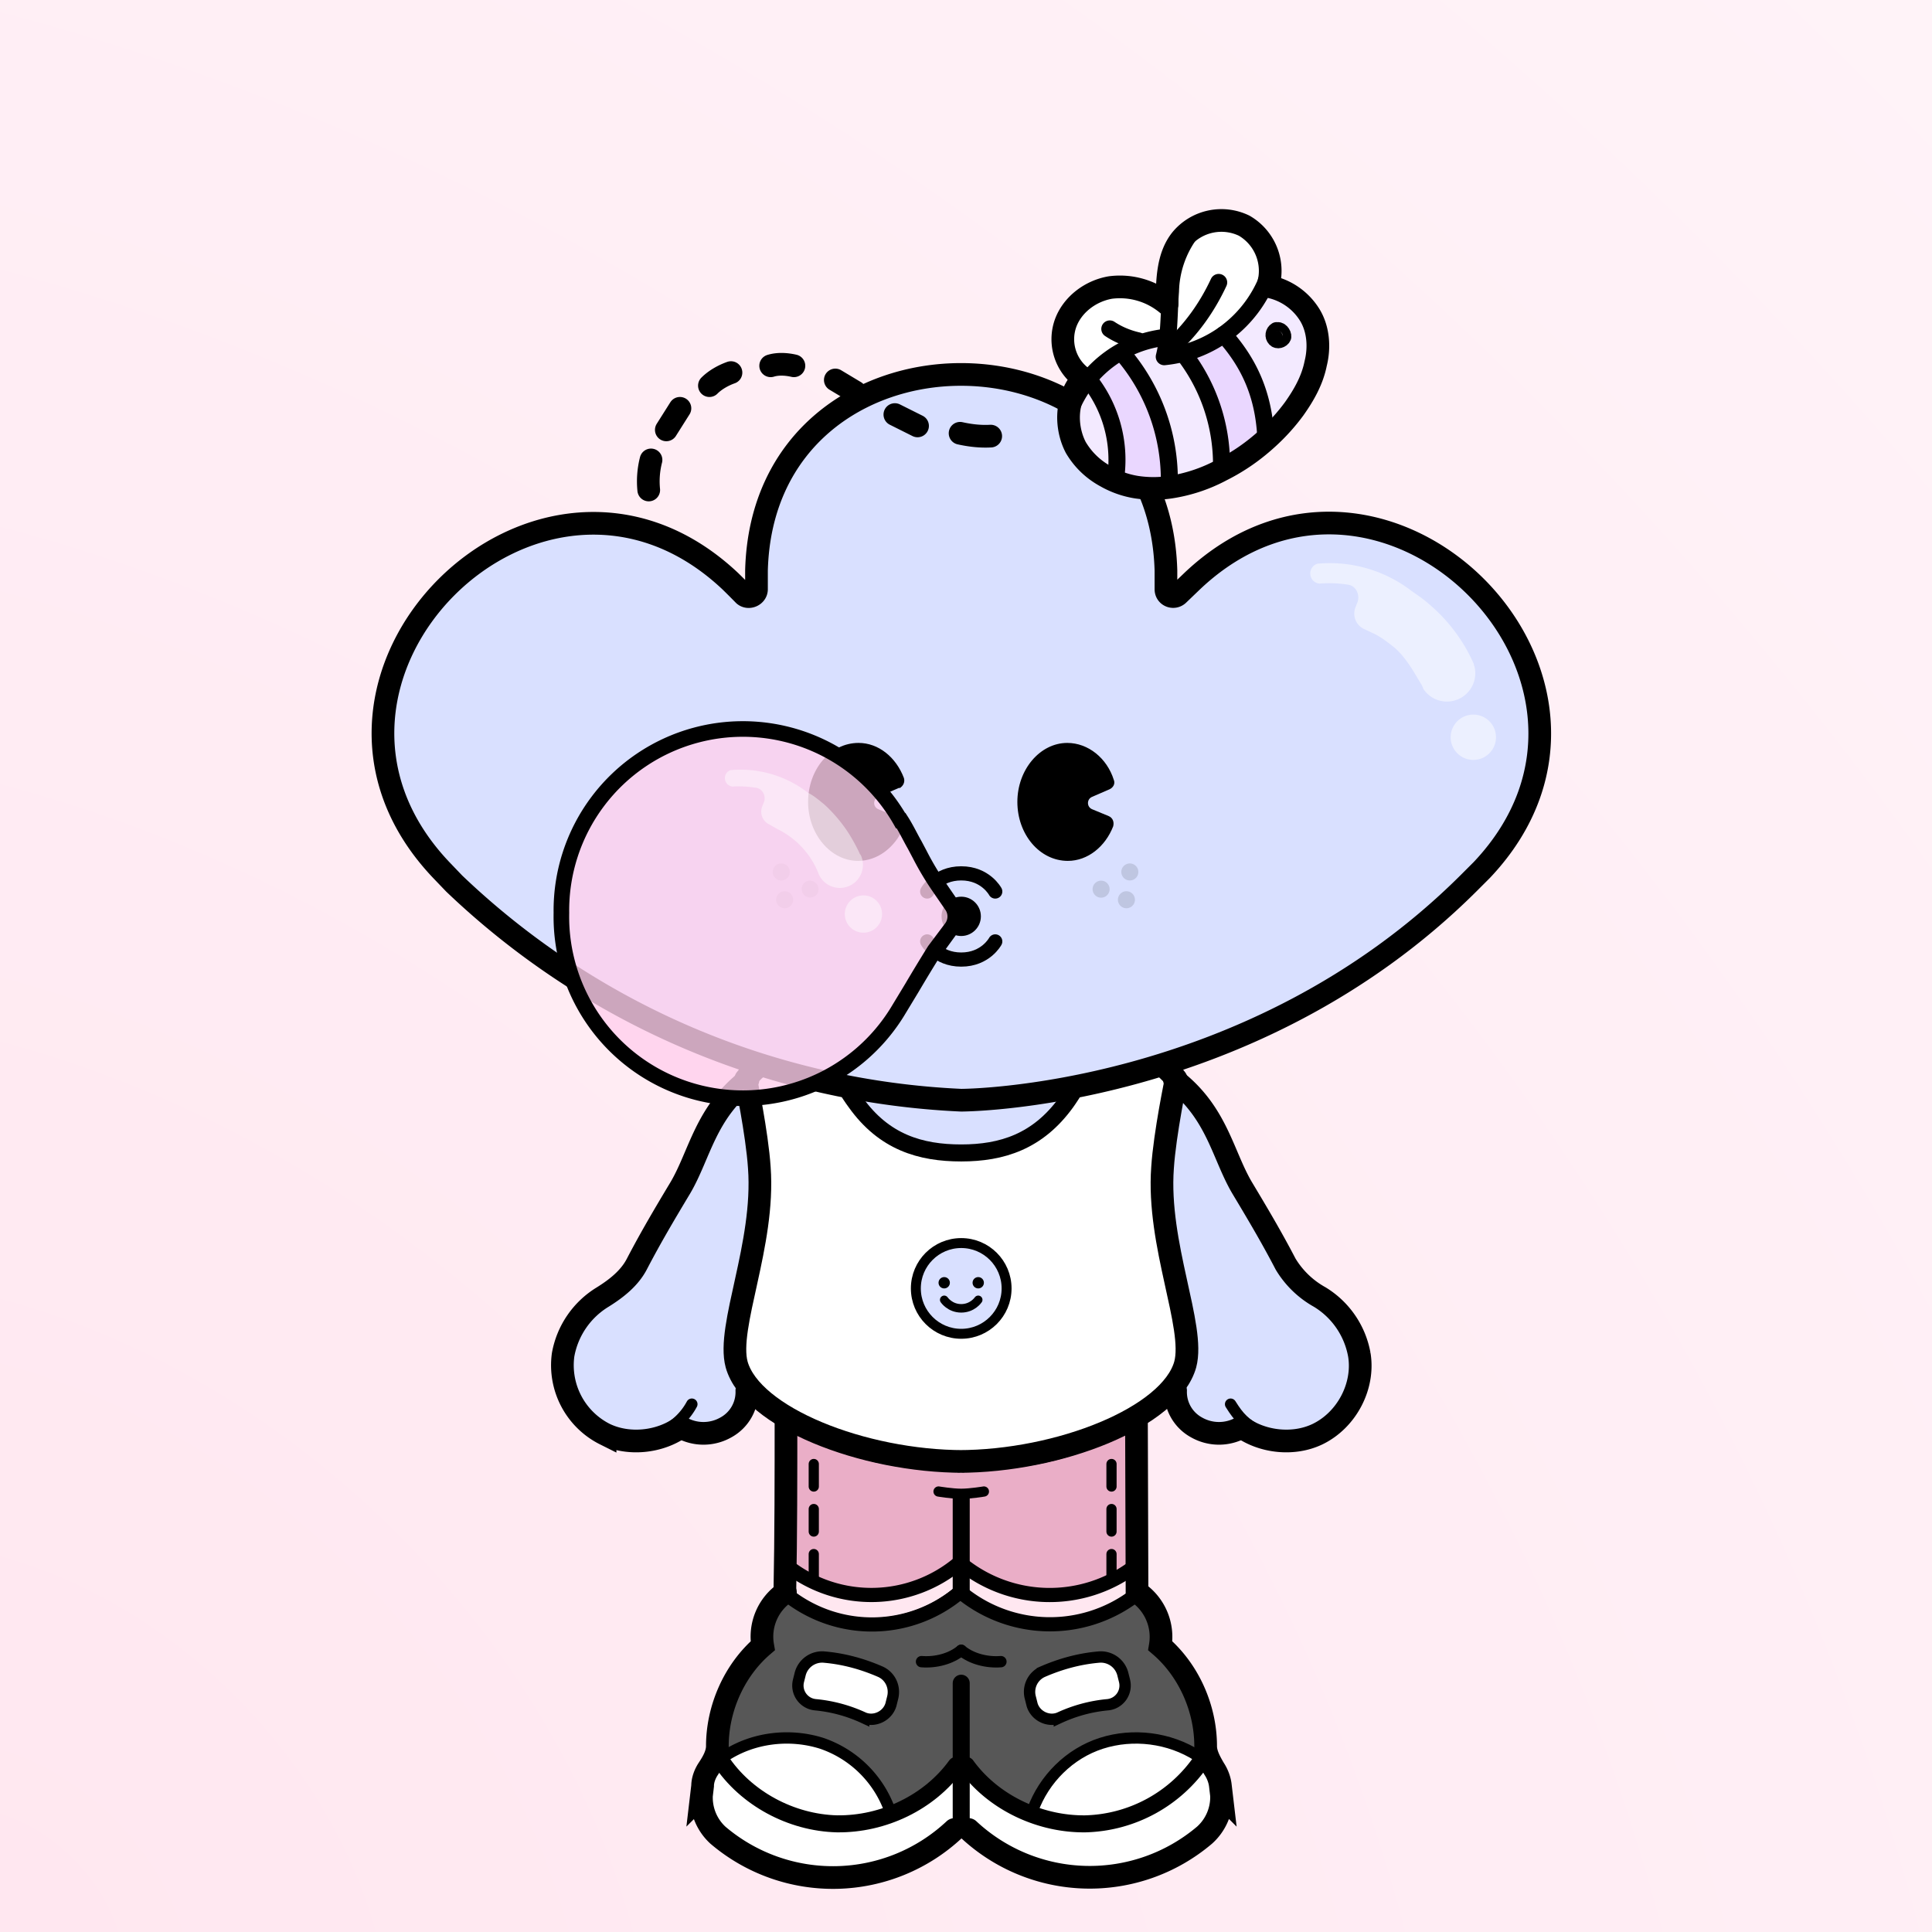 <svg xmlns="http://www.w3.org/2000/svg" width="275" height="275" fill="none"><rect width="100%" height="100%" fill="#808080" stroke="none"/><g><path fill="url(#pink)" d="M0 0h275v415H0z"/></g><svg xmlns="http://www.w3.org/2000/svg" width="250" height="335" fill="none" id="container" x="32" viewBox="0 0 260 415" ><svg xmlns="http://www.w3.org/2000/svg" width="210" height="335" fill="none"><style>.legColor1 {fill:#EAAEC7;}.legColor2 {fill:#FFE7F0;}.legStroke {stroke:#000;stroke-linecap:round;stroke-miterlimit:10;}</style><path class="legColor1" d="m72.7 249.8 16.3 5.4 16 1.3 16-1.3 16.3-5.4v30.7l-7.5 3.4-8 2.4-16.8-4.4-15.4 4.4-9.4-2.4-7.5-3.4v-30.7Z"/><path stroke="#000" stroke-linecap="round" stroke-linejoin="round" stroke-dasharray="3.97 3.97" stroke-width="1.8" d="M79 278v-22.3M131.5 278v-22.3"/><path class="legColor2" d="m73.7 276.7 15.4 4.8 15.9-4.8 15.4 4.8 15.9-4.8v5.7l-16 3.9-15.3-4.4-15.9 4.9-15.4-4.4v-5.7Z"/><path class="legStroke" stroke-width="2.5" d="M74.7 281.7a24 24 0 0 0 29.8-.7"/><path class="legStroke" stroke-width="3" d="M105 280.8v-16.6"/><path class="legStroke" stroke-width="4" d="M74.1 250c0 10.2 0 20.4-.2 30.9m62-30.8.1 30.8"/><path class="legStroke" stroke-width="3" d="M74.3 249.2a57.8 57.8 0 0 0 30.2 7.8c10.7 0 21.7-2.4 31-7.8"/><path class="legStroke" stroke-width="1.8" d="M109 263s-2.4.4-4 .4-4-.4-4-.4"/><path class="legStroke" stroke-width="2.5" d="M135.3 281.7a24.7 24.7 0 0 1-30.3-.7M74.7 276.4a24 24 0 0 0 29.8-.7"/><path class="legStroke" stroke-width="2.5" d="M135.3 276.4a24.7 24.7 0 0 1-30.3-.7"/></svg><svg xmlns="http://www.w3.org/2000/svg" width="210" height="335" fill="none"><style>.shColor1{fill:#575757;}.shColor2 {fill:#FFF;}.shStroke{stroke:#000;stroke-linecap:round;stroke-miterlimit:10;}</style><path class="shColor1" d="M75.4 281.7c1-.2 3.3 3.7 13.8 4 9.7.2 15.8-4.9 15.8-4.9s6.1 5 15.8 4.9c10.5-.3 12.7-4.2 13.6-4 2.9.4 7.2 3 6 6.4 3.7 4 6 8.4 7.4 14.2l.1.4.2 2c0-.4-.5 4.8-.8 4.6a19.3 19.3 0 0 0-9-3c-6.8.7-15.7 2-18.3 7.8-1.7 3.6-2.5 4.2-2 5.7-4.6-1-6.3-2-9.8-5.1-.5-.5-2.8-2.5-3.2-3.6-.5 1-2.6 3.1-3.1 3.6-3.7 3.1-4.5 4-9.2 5.1.4-1.5-1.4-2.1-3-5.7-2.7-5.8-10.5-7-17.4-7.7-2.5-.3-6.7 1.6-9 2.9-.3.2-1.4-5.1-1.4-4.7 0-.8.1-1.6.3-2.3a29.2 29.2 0 0 1 8.1-14.2c-1.3-3.3 2.2-6 5.1-6.4Z" /><path class="shColor2" d="m148.5 304.5 2.2 11c.6 2 .6 2.2-.8 4.6-1 1.5-7.1 9-21.2 9.4-14.5.6-21.8-5.6-23-7.5l-.1-9.2c.4 1 3.4 2.3 4 2.7 3.5 3.1 6.7 5.2 11.4 6.3l2 .2c6 1.2 11.6-1.5 16.8-4.6 2.9-1.6 5.4-2 7-4.6 1-1.9 2-4 2-6.4 0-.7-.2-1.3-.3-2ZM61.5 304.5l-2.2 11c-.6 2-.6 2.2.8 4.6 1 1.5 7.1 9 21.2 9.4 14.5.6 21.8-5.6 23-7.5l.1-9.2c-.4 1-3.4 2.3-4 2.7-3.5 3.1-6.7 5.2-11.4 6.3l-2 .2c-6 1.2-11.6-1.5-16.8-4.6-2.9-1.6-5.4-2-7-4.6-1-1.9-2-4-2-6.4 0-.7.2-1.3.3-2Z" /><path class="shColor2" d="M146.9 310.7a9.2 9.2 0 0 1-3.1 4.8c-2 2-5 4-8 4.8-5.3 1.5-10.8 2.9-15.8.4l-2.5-1.3c0-1.5 2.2-4.3 4.5-7.1a17.8 17.8 0 0 1 16.3-6c2.3.5 5.4.5 7 2.1.2.3 1.6 1.9 1.6 2.3ZM63.5 310.7a9.2 9.2 0 0 0 3.1 4.8c2 2 5 4 8 4.8 5.3 1.5 10.8 2.9 15.8.4l2.5-1.3c0-1.5-2.2-4.3-4.5-7.1a17.8 17.8 0 0 0-16.3-6c-2.3.5-5.4.5-7 2.1-.2.3-1.6 1.9-1.6 2.3Z" /><path class="shStroke" stroke-width="3" d="M105 321.8v-25" /><path class="shStroke" stroke-width="2" d="M98 293c2.5.2 5.2-.5 7-2" /><path class="shStroke" stroke-width="2.5" d="M74.8 281.6a24 24 0 0 0 29.8-.7" /><path class="shStroke" stroke-width="3" d="M62.6 310.4c4.4 6.7 12.4 11 20.5 11.2 8.2.1 16.3-3.8 21-10.3" /><path class="shStroke" stroke-width="2" d="M92.4 319.2a19.4 19.4 0 0 0-12-11.8c-5.7-1.8-12.1-1-17 2.2" /><path class="shStroke" stroke-width="4" d="M74 280.8a9.4 9.4 0 0 0-4 9.4c-5 4.3-8 11-8 17.7 0 1.4-.8 2.8-1.6 4-.6.9-1 2-1 3l-.2 1.7a9 9 0 0 0 2.9 7 31.3 31.3 0 0 0 41.7-1m32.3-41.8a9.5 9.5 0 0 1 4 9.4c5 4.3 8 11 8 17.7 0 1.4.8 2.8 1.5 4 .6.9 1 2 1.1 3l.2 1.7a9 9 0 0 1-3 7 31.3 31.3 0 0 1-41.6-1" /><path class="shStroke" stroke-width="2" d="M112 293c-2.5.2-5.2-.5-7-2" /><path class="shStroke" stroke-width="2.5" d="M135.3 281.6a24.7 24.7 0 0 1-30.2-.7" /><path class="shStroke" stroke-width="3" d="M147.4 310.4a25.6 25.6 0 0 1-20.5 11.2c-8.1.1-16.3-3.8-21-10.3" /><path class="shStroke" stroke-width="2" d="M117.6 319.2c2-5.5 6.5-10 12.1-11.8 5.6-1.8 12-1 17 2.2" /><path class="shColor2" d="M76.6 295.2a4 4 0 0 1 4.3-3c3.4.3 6.7 1.2 9.9 2.6 1.7.8 2.6 2.7 2.1 4.6l-.3 1.2c-.6 2-2.9 3.1-4.8 2.3a26 26 0 0 0-8.5-2.3 3.4 3.4 0 0 1-3-4.2l.3-1.2ZM133.5 295.2a4 4 0 0 0-4.3-3c-3.4.3-6.7 1.2-9.9 2.6a3.9 3.9 0 0 0-2.1 4.6l.3 1.2c.6 2 2.9 3.1 4.8 2.3a26 26 0 0 1 8.5-2.3 3.4 3.4 0 0 0 3-4.2l-.3-1.2Z" /><path class="shStroke" stroke-width="2" d="M76.6 295.2a4 4 0 0 1 4.3-3v0c3.4.3 6.7 1.2 9.9 2.6v0c1.7.8 2.6 2.7 2.1 4.6l-.3 1.2c-.6 2-2.9 3.1-4.8 2.3v0a26 26 0 0 0-8.5-2.3v0a3.4 3.4 0 0 1-3-4.2l.3-1.2ZM133.5 295.2a4 4 0 0 0-4.3-3v0c-3.4.3-6.7 1.2-9.9 2.6v0a3.9 3.9 0 0 0-2.1 4.6l.3 1.2c.6 2 2.9 3.1 4.8 2.3v0a26 26 0 0 1 8.5-2.3v0a3.4 3.4 0 0 0 3-4.2l-.3-1.2Z" /></svg><svg xmlns="http://www.w3.org/2000/svg" width="210" height="335" fill="none"><style>.bodyColor1 {fill: #FFF}.bodyColor2 {fill: #EAEAEA}.handsColor {fill: #D9E0FF}.jacketShirt {fill: #FFF}.bStr1 {stroke: #000;stroke-linecap: round;stroke-miterlimit: 10;}.bStr2 {stroke: #000;stroke-linecap: round;stroke-linejoin: round;}.bStr3 {stroke: #000;stroke-linecap: round;stroke-opacity: .1;stroke-width: 2;}</style><path class="handsColor" d="m34.6 245.7 1.5-13.4 10.4-6.8 13.2-25 7.2-9.8 3.6 6.7 2 9-7.6 27.3 2 12-3 5.8-8.4 1.4H44l-9.5-7.2Z"/><path class="bodyColor1" d="M73.4 186.1s18.8-4.1 31.2-4.1c12.5 0 31.3 4.1 31.3 4.1l7.1 5.1-2.3 17 3.6 34.6-8.4 8.7-15.4 4.8-15.9 1.4-15.9-1.4-15.3-4.8-8.5-8.7 4.6-38-2-13.6 5.9-5Z"/><path class="handsColor" d="M126.5 189.8c-2.2 7.5-10.3 14-21 14-10.6 0-22-6.2-22-14 0-2.3-2.2-5.7-2.2-5.7S98 182 105.5 182c8.8 0 23 2.8 23 2.8s-.8 3.5-2 5Z"/><path class="bStr1" stroke-width="4" d="M55.5 251.7c-3.7 2.6-9.1 3.2-13.3 1.2a13.6 13.6 0 0 1-7.4-14 15 15 0 0 1 7-10.2c2.4-1.5 4.7-3.3 6-5.8 2.5-4.8 5-9 7.7-13.5 3.4-5.8 4.4-13.2 11.9-19"/><path class="bStr1" stroke-width="2" d="M57.5 247.6a11.2 11.2 0 0 1-5 4.8"/><path class="bStr1" stroke-width="4" d="M55.6 251.7a8 8 0 0 0 7.9 0 7.1 7.1 0 0 0 3.7-6.5"/><path class="bStr1" stroke-width="3" d="M67.4 245.3a55.3 55.3 0 0 0 36.7 12.4"/><path class="handsColor" d="m175.4 245.7-1.5-13.4-10.4-6.8-13.2-25-7.2-9.8-2 6.6-1.6 8.8 5.6 27.6-2 12 3 5.8 8.4 1.4H166l9.5-7.2Z"/><path class="bStr1" stroke-width="4" d="M154.5 251.7c3.7 2.6 9.1 3.2 13.3 1.2 5.2-2.5 8.3-8.5 7.4-14a15 15 0 0 0-7-10.2 16.2 16.2 0 0 1-6-5.8c-2.5-4.8-5-9-7.7-13.5-3.4-5.8-4.4-13.2-11.9-19"/><path class="bStr1" stroke-width="2" d="M152.5 247.6c1.5 2.4 2.5 3.4 5 4.8"/><path class="bStr1" stroke-width="4" d="M154.4 251.7a8 8 0 0 1-7.9 0 7.1 7.1 0 0 1-3.7-6.5"/><path class="bStr1" stroke-width="3" d="M142.6 245.3a55.3 55.3 0 0 1-36.7 12.4"/><path class="bStr1" stroke-width="4" d="m80.1 183.5 25-.5 24.8.5"/><path class="bStr2" stroke-width="4" d="M80 183.6s-2.4-.3-6.8 1.9c-4.3 2.1-6.2 4.8-6.2 4.8s2 9.5 2.4 15.6c1 13.6-5.8 28-4 34.7 2.6 9.3 22.2 17.1 40 17.1m24.5-74.1s2.4-.3 6.8 1.9c4.4 2.1 6.2 4.8 6.2 4.8s-2 9.5-2.4 15.6c-1 13.6 5.8 28 4 34.7-2.6 9.3-22.2 17.1-40 17.1"/><path class="bStr2" stroke-width="3" d="M80 183.6s4 7.6 6.4 10.8c5 7 11.4 8.9 18.6 8.9 7.2 0 13.5-2 18.5-8.9 2.3-3.2 6.4-10.8 6.4-10.8"/></svg><svg xmlns="http://www.w3.org/2000/svg" width="210" height="335" fill="none"><circle cx="105" cy="227.19" r="8" fill="#D9E0FF" stroke="#000" stroke-linecap="round" stroke-linejoin="round" stroke-width="1.752"/><circle cx="102" cy="226.19" r="1" fill="#000"/><circle cx="108" cy="226.19" r="1" fill="#000"/><path stroke="#000" stroke-linecap="round" stroke-width="1.5" d="M102 229.2s1 1.5 3 1.5 3-1.5 3-1.5"/></svg><svg xmlns="http://www.w3.org/2000/svg" width="210" height="335" fill="none"><path fill="#D9E0FF" d="M143.3 104.8c-.8.8-2.2.3-2.2-.9v-3.3c-1.3-46.1-71-46.1-72.2 0v3.3c0 1.1-1.4 1.7-2.2 1a145 145 0 0 0-2.4-2.4c-33.6-31.7-82.8 17.4-51 50.9l2.3 2.4A138.4 138.4 0 0 0 105 194s51 0 89.4-38.2l2.4-2.4c31.7-33.5-17.5-82.6-51-51l-2.5 2.4Z"/><circle cx="4" cy="4" r="4" fill="#fff" fill-opacity=".5" transform="matrix(-1 0 0 1 199.3 126)"/><path fill="#fff" fill-opacity=".5" d="M195.5 117.5a5 5 0 0 1-9 4 6.7 6.7 0 0 0-.3-.7l-1.2-2c-1-1.7-2.3-3.5-3.6-4.6-1.5-1.2-2.6-2-3.7-2.5l-1.7-.8a3 3 0 0 1-1.4-4l.1-.3c.8-1.5 0-3.3-1.5-3.5-1.9-.3-3.4-.3-5-.2h-.1a1.8 1.8 0 0 1-.3-3.5 23.6 23.6 0 0 1 16.6 4.8c1 .7 2.2 1.5 3.3 2.5a29.2 29.2 0 0 1 7.7 10.4v.3h.1"/><path stroke="#000" stroke-linecap="square" stroke-linejoin="round" stroke-width="4" d="M143.3 104.8v0c-.8.8-2.2.3-2.2-.9v0-3.3c-1.3-46.1-71-46.1-72.2 0v3.3c0 1.1-1.4 1.7-2.2 1v0a145 145 0 0 0-2.4-2.4c-33.6-31.7-82.8 17.4-51 50.9l2.3 2.4A138.4 138.4 0 0 0 105 194s51 0 89.4-38.2l2.4-2.4c31.7-33.5-17.5-82.6-51-51l-2.5 2.4Z"/></svg><svg xmlns="http://www.w3.org/2000/svg" width="210" height="335" fill="none"><style>.faceStrokeColor{stroke:#000} .faceFillColor{fill:#000} .skinColorBase{fill:#D9E0FF} .skinColorLight{fill:#ECF0FF} .skinColorDark{fill:#ACB5DD} .mouthOverlay{fill:#000}</style><path class="faceFillColor" fill-rule="evenodd" d="M94.1 139c.7-.4 1-1.1.8-1.8-1.4-3.7-4.5-6.2-8-6.2-5 0-8.9 4.7-8.9 10.4s4 10.4 8.8 10.4c3.5 0 6.5-2.4 8-5.8.3-.7-.1-1.5-.8-1.8l-3.6-1.5c-1-.4-1-1.8 0-2.2l3.7-1.6Zm20.8 2.4c0-5.7 4-10.4 8.8-10.4 3.7 0 7 2.7 8.2 6.5.3.7-.1 1.4-.8 1.7l-3 1.3c-1 .4-1 1.8 0 2.2l2.9 1.2c.7.3 1 1 .8 1.8-1.4 3.6-4.5 6.1-8 6.1-5 0-8.9-4.7-8.9-10.4Z" clip-rule="evenodd"/><path class="faceFillColor" fill-opacity=".12" d="M74.7 154.2a1.5 1.5 0 1 1-2.5-1.5 1.5 1.5 0 0 1 2.5 1.5Zm5.1 3a1.5 1.5 0 1 1-2.5-1.5 1.5 1.5 0 0 1 2.5 1.4Zm-4.5 1.9a1.5 1.5 0 1 1-2.5-1.5 1.5 1.5 0 0 1 2.5 1.5Zm55.4-3.4a1.5 1.5 0 1 1-2.5 1.4 1.5 1.5 0 0 1 2.5-1.4Zm5.1-3a1.5 1.5 0 1 1-2.5 1.5 1.5 1.5 0 0 1 2.5-1.5Zm-.6 4.9a1.5 1.5 0 1 1-2.5 1.5 1.5 1.5 0 0 1 2.5-1.5Z"/><circle cx="105" cy="161.581" r="3.466" class="faceFillColor"/><path class="faceStrokeColor" stroke-linecap="round" stroke-width="2.5" d="M99 166s1.7 3.2 6 3.2 6-3.2 6-3.2m0-8.8s-1.7-3.2-6-3.2-6 3.2-6 3.2"/><path fill="#FFCFEC" fill-opacity=".8" class="faceStrokeColor" stroke-width="2.75" d="M94.3 144.7A32 32 0 0 0 34.5 161 32 32 0 0 0 94 178l2.3-3.8a310 310 0 0 1 4-6.6l3-4a3.4 3.4 0 0 0 0-4l-2.2-3.2a51 51 0 0 1-3.4-5.7l-.9-1.7c-.8-1.4-1.5-2.9-2.4-4.3Z"/><circle cx="-1.289" cy="11.289" r="3.289" fill="#fff" fill-opacity=".45" transform="scale(-1 1) rotate(5 -1761 -904)"/><path fill="#fff" fill-opacity=".45" d="M87.3 150.8a4 4 0 0 1-7.4 3.4 14.7 14.7 0 0 0-7.3-8l-1.4-.8A2.5 2.5 0 0 1 70 142l.1-.3c.6-1.1 0-2.6-1.3-2.8-1.5-.2-2.8-.3-4.1-.2a1.5 1.5 0 0 1-.4-2.9 19.4 19.4 0 0 1 13.7 4c1 .5 1.8 1.2 2.8 2 2 1.8 3.7 4 4.7 5.7a34.4 34.4 0 0 1 1.6 3v.1h.1v.1"/></svg><svg xmlns="http://www.w3.org/2000/svg" width="210" height="335" fill="none"><style>.headwearColorL { fill:#F3EAFF}.headwearColorB { fill:#EAD7FF}.hwStr1 {stroke: #000;stroke-linecap: round;stroke-linejoin: round;}</style><path class="headwearColorB" d="m158.7 77 .3.3a35.6 35.6 0 0 1-8 5.6l-.1-.9c0-7-2.3-14-6.6-19.5v-.2c2.5-.7 4.9-1.8 7-3.3 4.3 4.8 7 10.3 7.4 18Z"/><path class="headwearColorL" d="M151 82.9a37 37 0 0 1-9.1 3l-.2-1.3c0-8-3-16.1-8.2-22.2l-.7-.3a21 21 0 0 1 8-2.6h.6a27 27 0 0 1-.6 3.4c1.2-.1 2.3-.3 3.4-.6v.2A31.8 31.8 0 0 1 151 82v.9Z"/><path class="headwearColorB" d="m141.7 84.6.2 1.3c-2 .3-4 .3-6 0a16 16 0 0 1-5.4-1.9l1.8-.2c.7-5.9-1-12-4.6-16.6l-.4-.3a21 21 0 0 1 5.5-4.8l.7.3a34.2 34.2 0 0 1 8.2 22.2Z"/><path class="headwearColorL" d="M130.5 84c-2.2-1.2-4-3-5.2-5.1a11.2 11.2 0 0 1-1.1-7.7h.5a19 19 0 0 1 2.6-4.3l.4.3a22.6 22.6 0 0 1 4.6 16.6l-1.8.2Z"/><path fill="#fff" d="M140.9 59.5a19.6 19.6 0 0 0-13.6 7.4 19 19 0 0 0-2.6 4.3h-.5a9.2 9.2 0 0 1 2.3-4.5 8.4 8.4 0 0 1-3-9.7 10 10 0 0 1 7.8-6.3 13 13 0 0 1 10 2.9c0-4.2.1-8.4 2.5-11.4l1.4-1.4.3.2a18 18 0 0 0-3.6 10.4c-.2 2.7-.2 5.4-.5 8.2h-.5Z"/><path fill="#fff" d="m140.8 62.9.6-3.3c.3-2.8.3-5.5.5-8.2a18 18 0 0 1 3.6-10.4l-.3-.2a9.2 9.2 0 0 1 9.7-1c3.3 1.8 5 5.6 4.5 9.2h-.3a21.7 21.7 0 0 1-18.3 13.9Z"/><path class="headwearColorL" d="M159 50.5c3.3.7 6 2.5 7.5 5.1 1.5 2.6 1.7 5.7 1 8.6-.6 2.8-2 5.5-3.8 7.9a35 35 0 0 1-4.7 5.2l-.3-.4c-.4-7.6-3-13.1-7.4-18a21 21 0 0 0 7.8-10l.3.1-.3 1.5Zm2.7 8.9c.1-.5-.6-1.4-1.1-1-.5.2-.6 1-.2 1.3.3.4 1.1.2 1.3-.3Z"/><path class="hwStr1" stroke-width="4" d="M49.9 86.4a15.2 15.2 0 0 1 .4-5.3m2.7-5.3 2.4-3.8m5.2-4c1-1 2.4-1.8 3.8-2.3m7-1.2c1.3-.4 2.8-.3 4.1 0m7.3 2.5 3.5 2.1m7 4 4 2m7.5 1.3c1.8.4 3.6.6 5.4.5m48.8.4a35 35 0 0 0 4.7-5.2c1.7-2.4 3.2-5 3.8-8 .7-2.8.5-6-1-8.5a11 11 0 0 0-7.4-5.1l.3-1.5a9.2 9.2 0 0 0-4.5-9.2 9.2 9.2 0 0 0-11.1 2.4c-2.4 3-2.5 7.2-2.5 11.4a13 13 0 0 0-10-2.9c-3.5.6-6.7 3-7.9 6.3a8.4 8.4 0 0 0 3.1 9.7 9.2 9.2 0 0 0-2.3 4.5c-.6 2.5-.2 5.4 1 7.7 1.3 2.2 3.1 3.9 5.3 5.1a16 16 0 0 0 5.4 1.9c2 .3 4 .3 6 0a28.2 28.2 0 0 0 9-3c3-1.5 5.7-3.4 8.1-5.6Z"/><path class="hwStr1" stroke-width="3" d="m145.6 40.8-.1.2a18 18 0 0 0-3.6 10.4c-.2 2.7-.2 5.4-.5 8.2a27 27 0 0 1-.6 3.3 21.9 21.9 0 0 0 18.3-14m-34.4 22.3a20.4 20.4 0 0 1 16.2-11.7"/><path class="hwStr1" stroke-width="3" d="M142 61.3c3.6-3.2 6.4-7.2 8.4-11.5M131.2 58c1.5 1 3.2 1.7 5 2.1m-8.5 7.1a22.6 22.6 0 0 1 4.6 16.6m1.2-21.4a34.2 34.2 0 0 1 8.2 22.2m2.6-22.1a31.8 31.8 0 0 1 6.6 19.5m.4-23s0 0 0 0c4.3 4.8 7 10.3 7.4 18"/><path fill="#000" d="M160.6 58.3c-.5.3-.6 1-.2 1.4.3.4 1.1.2 1.3-.3.1-.5-.6-1.4-1.1-1Z"/><path class="hwStr1" stroke-width="3" d="M160.6 58.3c-.5.3-.6 1-.2 1.4.3.4 1.1.2 1.3-.3.1-.5-.6-1.4-1.1-1Z"/></svg></svg><defs><radialGradient id="green" cx="0" cy="0" r="1" gradientTransform="matrix(275 -275 362 362 0 275)" gradientUnits="userSpaceOnUse"><stop stop-color="#DFFFBF"/><stop offset="1" stop-color="#EFD"/></radialGradient><radialGradient id="pink" cx="0" cy="0" r="1" gradientTransform="matrix(275 -275 362 362 0 275)" gradientUnits="userSpaceOnUse"><stop stop-color="#FFE7F0"/><stop offset="1" stop-color="#FFF3F8"/></radialGradient><radialGradient id="purple" cx="0" cy="0" r="1" gradientTransform="matrix(275 -275 362 362 0 275)" gradientUnits="userSpaceOnUse"><stop stop-color="#F1E4FF"/><stop offset="1" stop-color="#F8F1FF"/></radialGradient><radialGradient id="blue" cx="0" cy="0" r="1" gradientTransform="matrix(275 -275 362 362 0 275)" gradientUnits="userSpaceOnUse"><stop stop-color="#E6EAFF"/><stop offset="1" stop-color="#EFF2FF"/></radialGradient><radialGradient id="yellow" cx="0" cy="0" r="1" gradientTransform="matrix(275 -275 362 362 0 275)" gradientUnits="userSpaceOnUse"><stop stop-color="#FFE7A5"/><stop offset="1" stop-color="#FFF2CE"/></radialGradient></defs></svg>